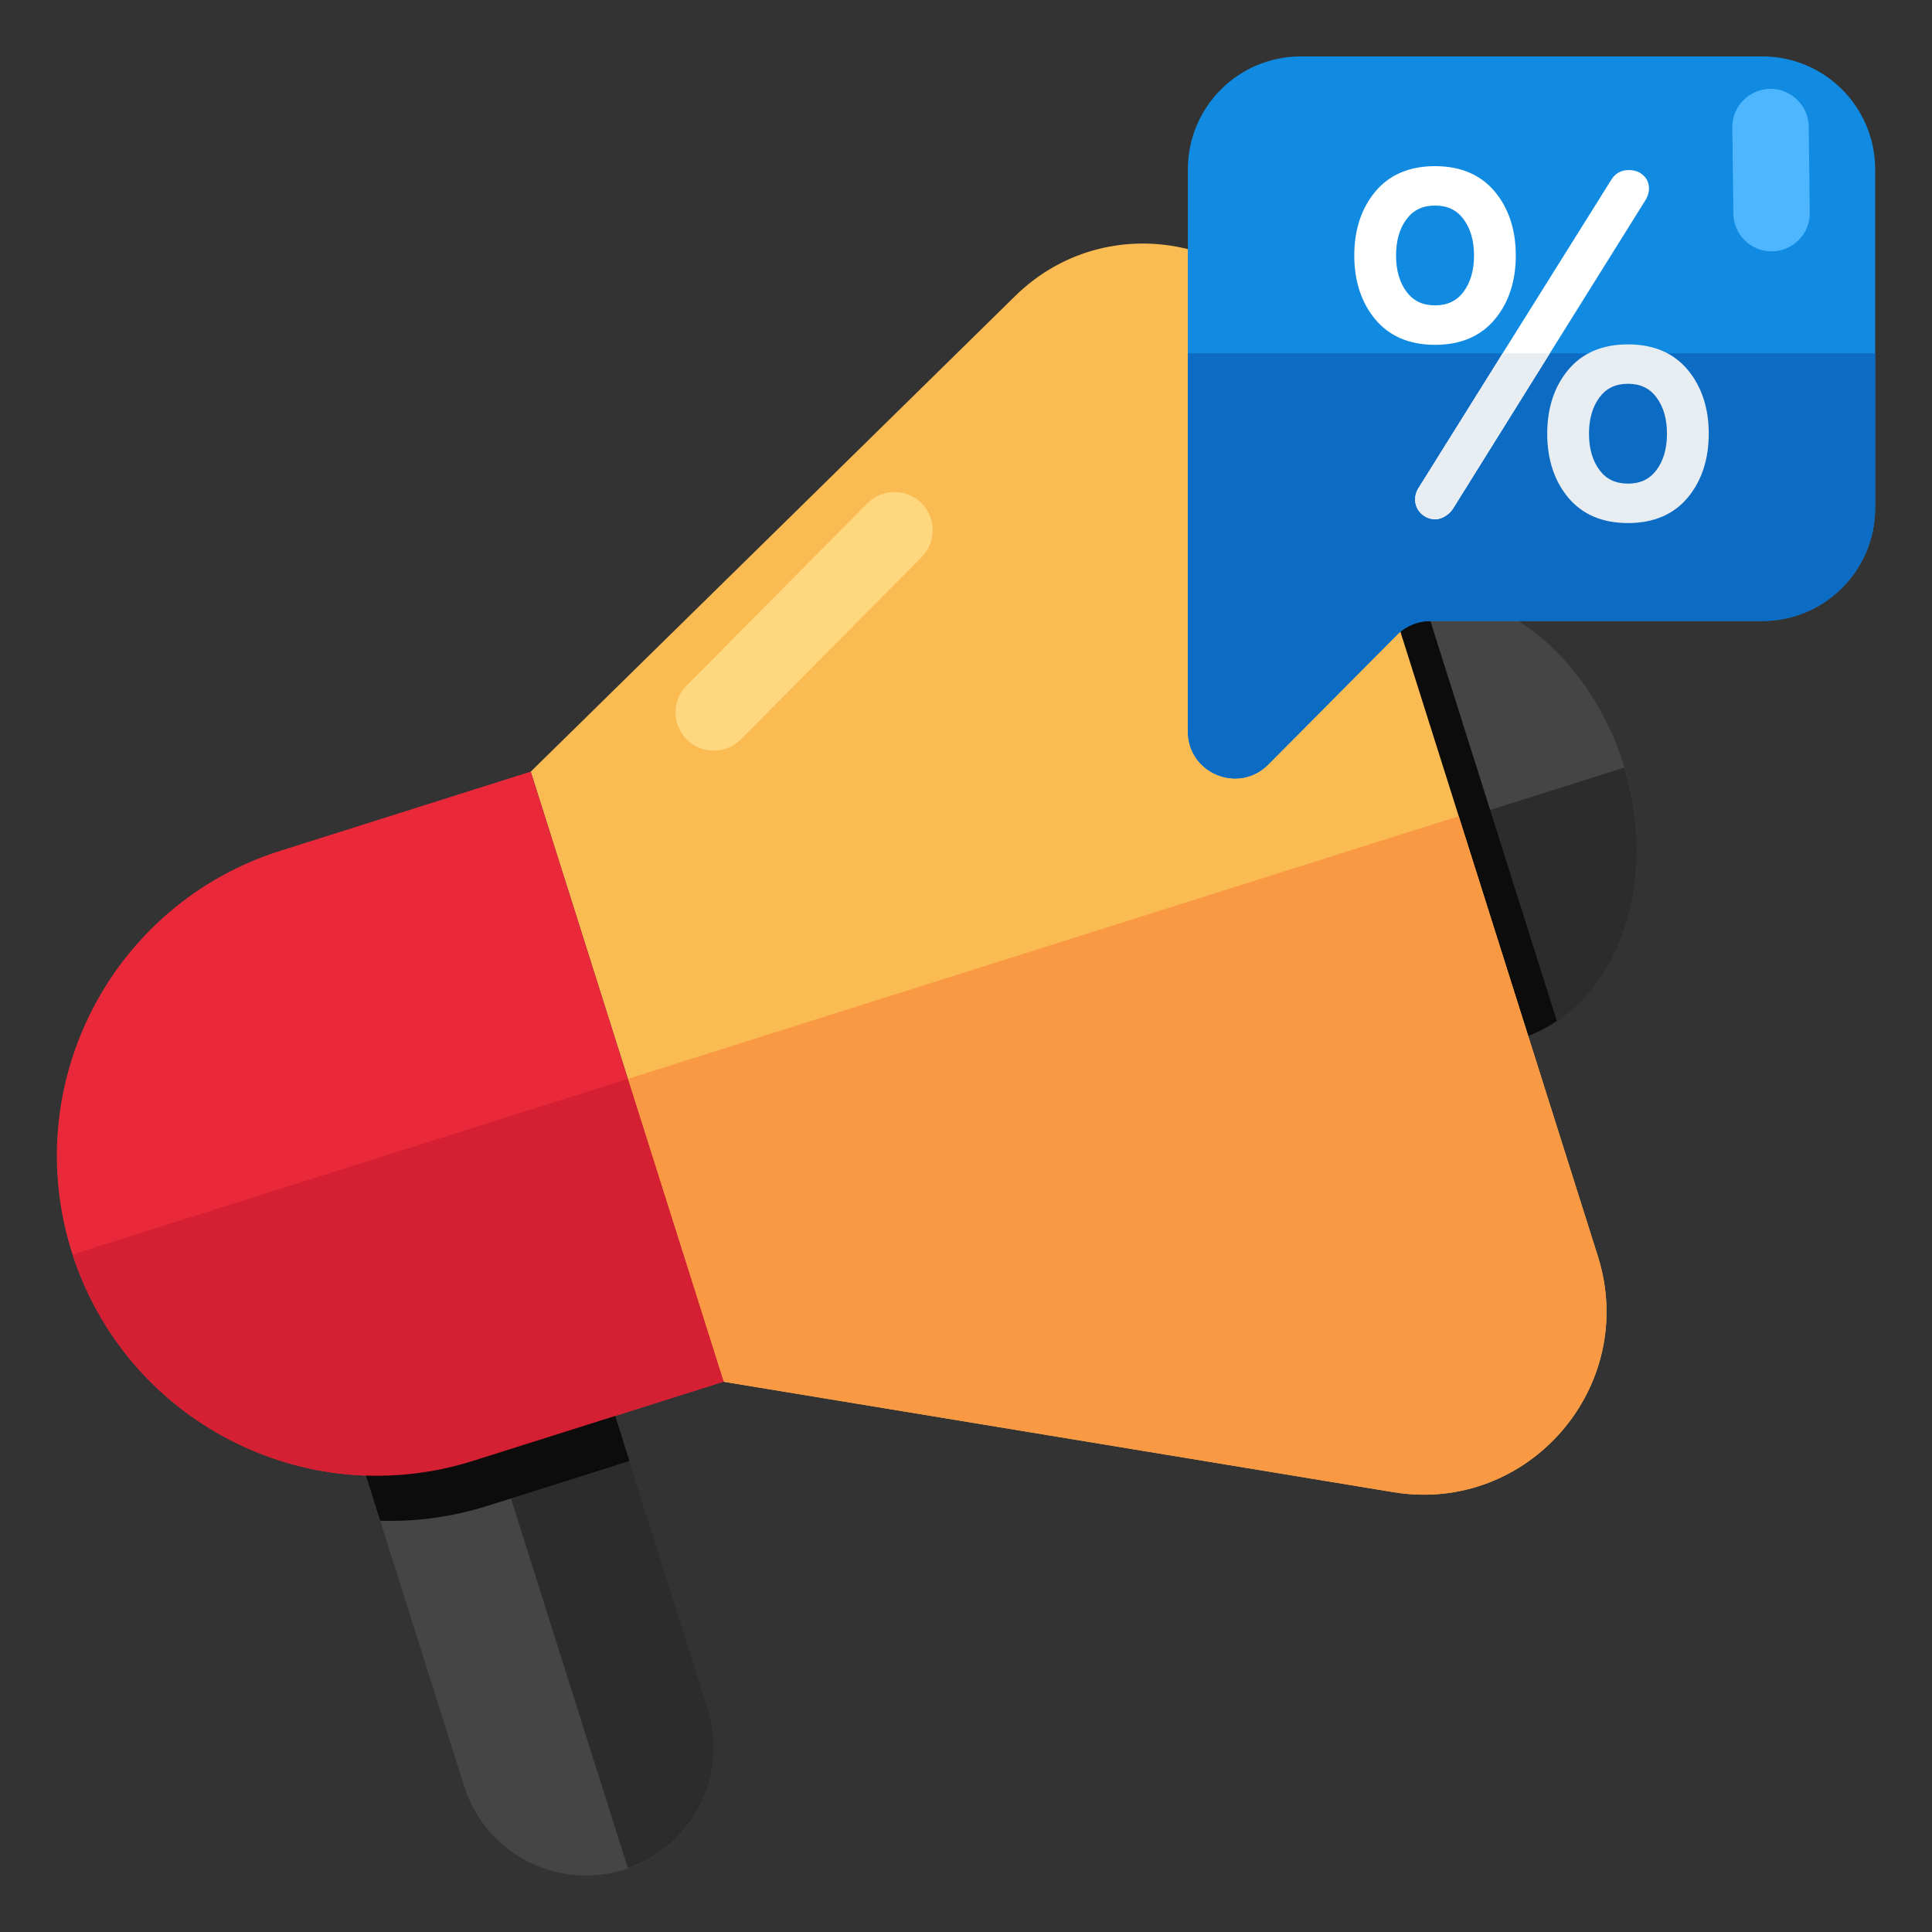 <svg id="Layer_1" enable-background="new 0 0 68 68" viewBox="0 0 68 68" xmlns="http://www.w3.org/2000/svg"><rect x="0" y="0" width="68" height="68" fill="#333333" stroke="none"/><g><g><g><path d="m57.139 26.894c1.167 3.69.119 7.409-2.345 9.037-.396.272-.824.481-1.291.628-3.356 1.061-7.168-1.541-8.522-5.822-1.354-4.281.267-8.611 3.623-9.672.467-.148.936-.223 1.417-.228 2.952-.084 5.95 2.366 7.117 6.056z" fill="#454545"/><path d="m45.025 30.856c1.386 4.207 5.16 6.759 8.485 5.707 3.326-1.051 4.947-5.309 3.662-9.548z" fill="#2c2c2c"/><g><path d="m50.023 20.838 4.772 15.094c-.396.272-.824.481-1.291.628-3.356 1.061-7.168-1.541-8.522-5.822-1.354-4.281.267-8.611 3.623-9.672.467-.148.936-.223 1.417-.228z" fill="#0c0c0c"/><path d="m46.395 13.08 9.843 31.131c1.45 4.586-2.453 9.092-7.201 8.307l-23.568-3.886-6.789-21.472 17.047-16.738c3.433-3.372 9.217-1.928 10.667 2.658z" fill="#fabb53"/><path d="m20.621 46.568 4.296 13.587c.751 2.374-.56 4.897-2.934 5.647s-4.897-.56-5.647-2.934l-4.296-13.587z" fill="#454545"/><path d="m16.45 47.887 5.649 17.866c2.297-.797 3.556-3.264 2.819-5.597l-4.296-13.587z" fill="#2c2c2c"/><path d="m18.68 27.158 6.789 21.471-8.811 2.786c-5.929 1.875-12.255-1.412-14.13-7.341l-0-0c-1.875-5.929 1.412-12.255 7.341-14.13z" fill="#e9293a"/><path d="m20.621 46.568 1.534 4.853-4.996 1.58c-1.259.398-2.539.562-3.778.524l-1.342-4.243z" fill="#0c0c0c"/><path d="m22.099 37.973 3.37 10.66 23.568 3.886c4.748.785 8.65-3.721 7.201-8.307l-4.896-15.485z" fill="#f99944"/><path d="m2.557 44.152c1.906 5.879 8.198 9.129 14.101 7.263l8.811-2.786-3.369-10.656z" fill="#d42032"/></g></g><path d="m65.999 5.956v11.92c0 2.2-1.78 3.98-3.97 3.98h-11.68c-.45 0-.88.18-1.19.5l-4.52 4.55c-1.04 1.05-2.83.32-2.83-1.17v-19.78c0-2.19 1.78-3.97 3.97-3.97h16.25c2.19 0 3.97 1.78 3.97 3.97z" fill="#108be1"/><path d="m41.809 12.436v13.3c0 1.49 1.79 2.22 2.83 1.17l4.52-4.55c.31-.32.74-.5 1.19-.5h11.68c2.19 0 3.97-1.78 3.97-3.98v-5.44h-24.19z" fill="#0c6bc3"/><g><path d="m59.405 13.02c-.496-.597-1.205-.899-2.106-.899-.901 0-1.609.302-2.105.899-.489.588-.737 1.344-.737 2.245 0 .902.248 1.657.737 2.246.496.596 1.205.899 2.105.899.901 0 1.61-.303 2.106-.899.489-.588.737-1.344.737-2.246 0-.901-.248-1.656-.737-2.245zm-1.105 3.527c-.24.32-.567.475-1.001.475-.434 0-.761-.155-1-.475-.247-.329-.372-.76-.372-1.282 0-.521.125-.952.372-1.281.239-.32.566-.476 1-.476s.761.155 1.001.476c.247.329.372.76.372 1.281 0 .522-.125.953-.372 1.282z" fill="#e8edf2"/><g fill="#fff"><path d="m52.614 11.238c.489-.588.737-1.343.737-2.246 0-.901-.248-1.657-.737-2.245-.496-.597-1.205-.899-2.105-.899-.901 0-1.61.302-2.106.899-.489.589-.737 1.344-.737 2.245s.248 1.657.737 2.246c.496.596 1.204.899 2.106.899.901 0 1.61-.303 2.105-.899zm-3.106-3.527c.24-.32.567-.476 1.001-.476s.761.155 1 .476c.247.329.372.76.372 1.281s-.125.953-.372 1.281v0c-.239.32-.566.475-1 .475-.434 0-.761-.155-1.001-.476-.247-.328-.372-.759-.372-1.281 0-.521.125-.953.372-1.281z"/><path d="m58.039 6.636c0 .15-.05.3-.15.45l-3.34 5.35-3.41 5.47c-.07.11-.16.19-.27.26-.11.07-.23.11-.36.11-.18 0-.35-.07-.49-.2-.14-.14-.21-.3-.21-.5 0-.13.03-.25.1-.37l2.98-4.77 3.83-6.12c.14-.22.35-.33.6-.33.2 0 .37.05.5.17.14.11.22.28.22.48z"/></g></g><path d="m54.549 12.436-3.41 5.47c-.07.11-.16.19-.27.26-.11.07-.23.11-.36.11-.18 0-.35-.07-.49-.2-.14-.14-.21-.3-.21-.5 0-.13.03-.25.1-.37l2.98-4.77z" fill="#e8edf2"/></g><path d="m24.167 24.129 6.364-6.416c.252-.254.594-.395.936-.396.342-.001.698.124.965.389.528.524.525 1.379.008 1.901l-6.364 6.416c-.524.528-1.373.532-1.901.008-.528-.524-.532-1.373-.008-1.901z" fill="#ffd77f"/><path d="m61.009 7.506-.037-3.03c-.001-.358.141-.699.382-.942s.581-.406.957-.407c.744-.003 1.347.604 1.35 1.339l.037 3.03c.003.744-.595 1.347-1.339 1.35-.744.003-1.347-.595-1.35-1.339z" fill="#4db6ff"/></g></svg>